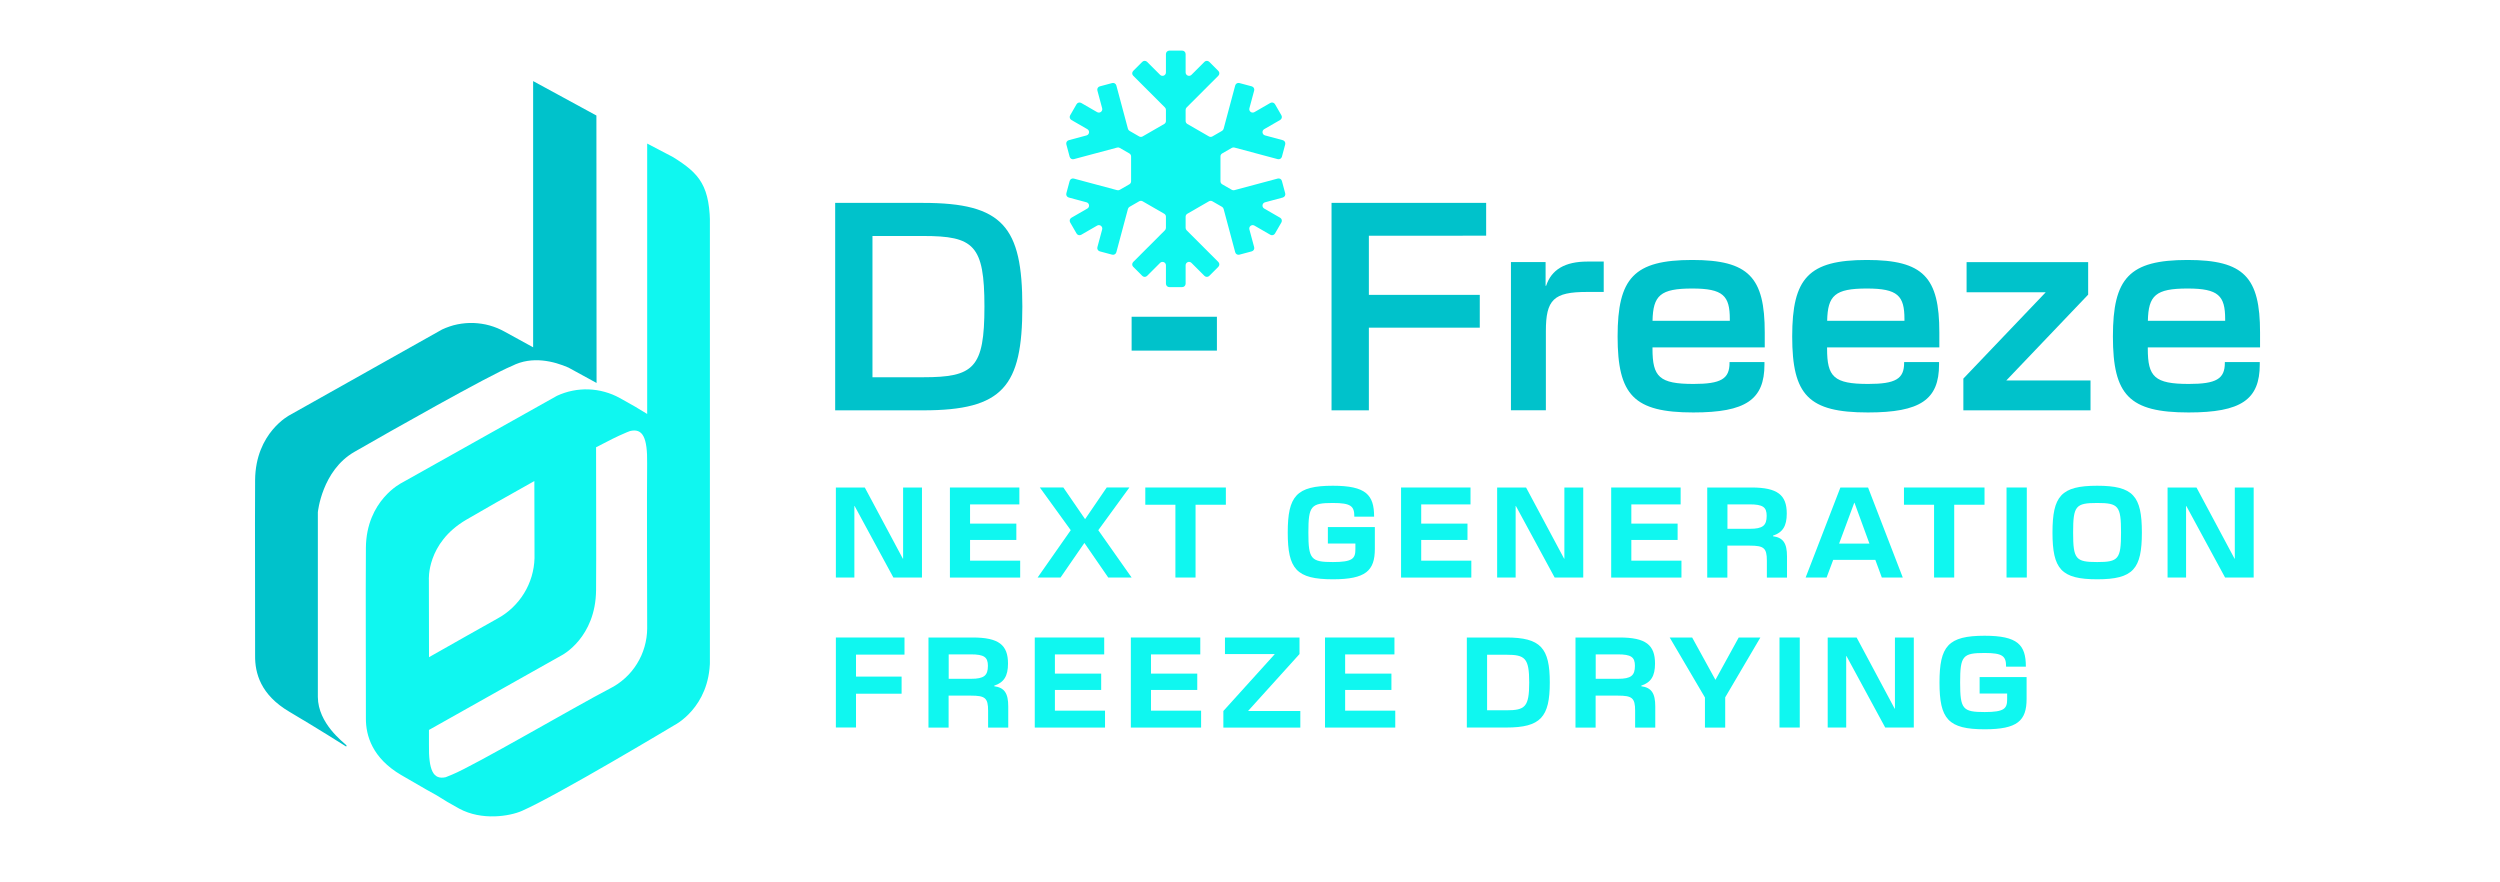 <?xml version="1.0" encoding="utf-8"?>
<!-- Generator: Adobe Illustrator 29.8.2, SVG Export Plug-In . SVG Version: 9.03 Build 0)  -->
<svg version="1.0" id="Layer_1" xmlns="http://www.w3.org/2000/svg" xmlns:xlink="http://www.w3.org/1999/xlink" x="0px" y="0px"
	 viewBox="0 0 612 216" style="enable-background:new 0 0 612 216;" xml:space="preserve">
<style type="text/css">
	.st0{fill:#0FF7F0;}
	.st1{clip-path:url(#SVGID_00000080886604181026613360000015712258561613182868_);}
	.st2{fill:#00C2CB;}
	.st3{clip-path:url(#SVGID_00000051348756413601762130000011061243170355742390_);}
</style>
<g>
	<path class="st0" d="M204.62,119.34h7.08l9.32,17.43h0.06v-17.43h4.62v22.04h-7l-9.49-17.51h-0.06v17.51h-4.53V119.34z"/>
	<path class="st0" d="M232.54,119.34h17v4.14h-12.07v4.7h11.33v4h-11.33v5.07h12.27v4.14h-17.2V119.34z"/>
	<path class="st0" d="M262.12,129.79l-7.57-10.46h5.75l5.33,7.76l5.3-7.76h5.55l-7.62,10.46l8.16,11.59h-5.72l-5.84-8.47l-5.84,8.47
		h-5.61L262.12,129.79z"/>
	<path class="st0" d="M287.74,123.56h-7.37v-4.22h19.72v4.22h-7.42v17.82h-4.93V123.56z"/>
	<path class="st0" d="M315.24,130.36c0-8.93,2.1-11.45,11.05-11.45c8.1,0,10.09,2.24,10.09,7.54v0.03h-4.84v-0.03
		c0-2.55-0.82-3.32-5.27-3.32c-5.36,0-5.98,0.71-5.98,7.23s0.62,7.23,6.01,7.23c4.85,0,5.5-0.88,5.5-3.15v-1.39h-6.74v-4.02h11.5
		v5.33c0,5.36-2.24,7.45-10.26,7.45C317.33,141.81,315.24,139.29,315.24,130.36z"/>
	<path class="st0" d="M342.98,119.34h17v4.14h-12.07v4.7h11.33v4h-11.33v5.07h12.27v4.14h-17.2V119.34z"/>
	<path class="st0" d="M366.5,119.34h7.08l9.32,17.43h0.06v-17.43h4.62v22.04h-7l-9.49-17.51h-0.06v17.51h-4.53V119.34z"/>
	<path class="st0" d="M394.42,119.34h17v4.14h-12.07v4.7h11.33v4h-11.33v5.07h12.27v4.14h-17.2V119.34z"/>
	<path class="st0" d="M417.94,119.34h10.82c6.4,0,8.64,1.84,8.64,6.38c0,3.06-0.99,4.62-3.37,5.41v0.14
		c2.49,0.34,3.43,1.7,3.43,4.96v5.16h-4.93v-4.14c0-3.12-0.76-3.68-4.17-3.68h-5.5v7.82h-4.93V119.34z M428.37,129.45
		c3.15,0,4.11-0.79,4.11-3.17c0-2.15-0.93-2.81-4.19-2.81h-5.41v5.98H428.37z"/>
	<path class="st0" d="M450.53,119.34h6.77l8.5,22.04h-5.13l-1.59-4.33h-10.31l-1.62,4.33h-5.13L450.53,119.34z M457.64,133.08
		l-3.66-10h-0.06l-3.71,10H457.64z"/>
	<path class="st0" d="M473.46,123.56h-7.37v-4.22h19.72v4.22h-7.42v17.82h-4.93V123.56z"/>
	<path class="st0" d="M491.2,119.34h4.96v22.04h-4.96V119.34z"/>
	<path class="st0" d="M502.45,130.36c0-8.93,2.1-11.45,10.94-11.45s10.94,2.52,10.94,11.45s-2.1,11.45-10.94,11.45
		S502.45,139.29,502.45,130.36z M513.39,137.59c5.21,0,5.84-0.71,5.84-7.23s-0.62-7.23-5.84-7.23c-5.27,0-5.89,0.71-5.89,7.23
		S508.12,137.59,513.39,137.59z"/>
	<path class="st0" d="M530.62,119.34h7.08l9.32,17.43h0.06v-17.43h4.62v22.04h-7l-9.49-17.51h-0.06v17.51h-4.53V119.34z"/>
	<path class="st0" d="M204.62,156.06h16.8v4.19h-11.87v5.38h11.16v4.19h-11.16v8.27h-4.93V156.06z"/>
	<path class="st0" d="M227.3,156.06h10.82c6.4,0,8.64,1.84,8.64,6.38c0,3.06-0.99,4.62-3.37,5.41v0.14c2.49,0.34,3.43,1.7,3.43,4.96
		v5.16h-4.93v-4.14c0-3.12-0.76-3.68-4.17-3.68h-5.5v7.82h-4.93V156.06z M237.73,166.17c3.15,0,4.11-0.79,4.11-3.17
		c0-2.15-0.94-2.81-4.19-2.81h-5.41v5.98H237.73z"/>
	<path class="st0" d="M253.31,156.06h17v4.14h-12.07v4.7h11.33v4h-11.33v5.07h12.27v4.14h-17.2V156.06z"/>
	<path class="st0" d="M276.83,156.06h17v4.14h-12.07v4.7h11.33v4h-11.33v5.07h12.27v4.14h-17.2V156.06z"/>
	<path class="st0" d="M299.48,174.05l12.55-13.88v-0.06h-12.16v-4.05h18.25v4.05L305.57,174v0.06h12.75v4.05h-18.84V174.05z"/>
	<path class="st0" d="M324.36,156.06h17v4.14h-12.07v4.7h11.33v4h-11.33v5.07h12.27v4.14h-17.2V156.06z"/>
	<path class="st0" d="M359.08,156.06h9.66c8.42,0,10.65,2.55,10.65,11.02s-2.24,11.02-10.65,11.02h-9.66V156.06z M368.74,173.88
		c4.59,0,5.61-0.79,5.61-6.8s-1.02-6.8-5.61-6.8h-4.7v13.6H368.74z"/>
	<path class="st0" d="M385.69,156.06h10.82c6.4,0,8.64,1.84,8.64,6.38c0,3.06-0.99,4.62-3.37,5.41v0.14
		c2.49,0.34,3.43,1.7,3.43,4.96v5.16h-4.93v-4.14c0-3.12-0.76-3.68-4.17-3.68h-5.5v7.82h-4.93V156.06z M396.12,166.17
		c3.15,0,4.11-0.79,4.11-3.17c0-2.15-0.93-2.81-4.19-2.81h-5.41v5.98H396.12z"/>
	<path class="st0" d="M417.35,170.71l-8.61-14.65h5.5l5.7,10.37l5.7-10.37h5.3l-8.61,14.65v7.4h-4.96V170.71z"/>
	<path class="st0" d="M435.62,156.06h4.96v22.04h-4.96V156.06z"/>
	<path class="st0" d="M447.42,156.06h7.08l9.32,17.43h0.06v-17.43h4.62v22.04h-7l-9.49-17.51h-0.06v17.51h-4.53V156.06z"/>
	<path class="st0" d="M474.79,167.08c0-8.93,2.1-11.45,11.05-11.45c8.1,0,10.09,2.24,10.09,7.54v0.03h-4.84v-0.03
		c0-2.55-0.82-3.32-5.27-3.32c-5.36,0-5.98,0.71-5.98,7.23s0.62,7.23,6.01,7.23c4.85,0,5.5-0.88,5.5-3.15v-1.39h-6.74v-4.02h11.5
		v5.33c0,5.36-2.24,7.45-10.26,7.45C476.89,178.53,474.79,176.01,474.79,167.08z"/>
</g>
<g id="Layer_1_00000114048856691890812230000000068706792579717506_">
</g>
<g id="Layer_2_00000125603004487137827600000010732845142797161653_">
	<path class="st0" d="M312.79,43.71l-10.61,2.84c-0.21,0.06-0.44,0.03-0.63-0.08l-2.36-1.36c-0.26-0.15-0.42-0.43-0.42-0.72v-6.11
		c0-0.3,0.16-0.57,0.42-0.72l2.36-1.36c0.19-0.11,0.42-0.14,0.63-0.08l10.61,2.84c0.45,0.12,0.9-0.15,1.02-0.59l0.81-3.03
		c0.12-0.45-0.15-0.9-0.59-1.02l-4.35-1.17c-0.72-0.19-0.85-1.16-0.2-1.53l3.9-2.25c0.4-0.23,0.54-0.74,0.31-1.14l-1.57-2.72
		c-0.23-0.4-0.74-0.54-1.14-0.31l-3.9,2.25c-0.65,0.37-1.42-0.22-1.23-0.94l1.17-4.35c0.12-0.45-0.15-0.9-0.59-1.02l-3.03-0.81
		c-0.45-0.12-0.9,0.15-1.02,0.59l-2.84,10.61c-0.06,0.21-0.2,0.4-0.39,0.51l-2.36,1.36c-0.26,0.15-0.58,0.15-0.84,0l-5.29-3.05
		c-0.26-0.15-0.42-0.43-0.42-0.72V26.9c0-0.22,0.09-0.43,0.24-0.59l7.77-7.77c0.33-0.33,0.33-0.86,0-1.18l-2.22-2.22
		c-0.33-0.33-0.86-0.33-1.18,0l-3.18,3.18c-0.53,0.53-1.43,0.15-1.43-0.59v-4.5c0-0.46-0.37-0.84-0.84-0.84h-3.14
		c-0.46,0-0.84,0.37-0.84,0.84v4.5c0,0.75-0.9,1.12-1.43,0.59l-3.18-3.18c-0.33-0.33-0.86-0.33-1.18,0l-2.22,2.22
		c-0.33,0.33-0.33,0.86,0,1.18l7.77,7.77c0.16,0.16,0.24,0.37,0.24,0.59v2.73c0,0.3-0.16,0.57-0.42,0.72l-5.29,3.05
		c-0.26,0.15-0.58,0.15-0.84,0l-2.36-1.36c-0.19-0.11-0.33-0.29-0.39-0.51l-2.84-10.61c-0.12-0.45-0.58-0.71-1.02-0.59l-3.03,0.81
		c-0.45,0.12-0.71,0.58-0.59,1.02l1.17,4.35c0.19,0.72-0.58,1.31-1.23,0.94l-3.9-2.25c-0.4-0.23-0.91-0.09-1.14,0.31l-1.57,2.72
		c-0.23,0.4-0.09,0.91,0.31,1.14l3.9,2.25c0.65,0.37,0.52,1.34-0.2,1.53l-4.35,1.17c-0.45,0.12-0.71,0.58-0.59,1.02l0.81,3.03
		c0.12,0.45,0.58,0.71,1.02,0.59l10.61-2.84c0.21-0.06,0.44-0.03,0.63,0.08l2.36,1.36c0.26,0.15,0.42,0.43,0.42,0.72v6.11
		c0,0.3-0.16,0.57-0.42,0.72l-2.36,1.36c-0.19,0.11-0.42,0.14-0.63,0.08l-10.61-2.84c-0.45-0.12-0.9,0.15-1.02,0.59l-0.81,3.03
		c-0.12,0.45,0.15,0.9,0.59,1.02l4.35,1.17c0.72,0.19,0.85,1.16,0.2,1.53l-3.9,2.25c-0.4,0.23-0.54,0.74-0.31,1.14l1.57,2.72
		c0.23,0.4,0.74,0.54,1.14,0.31l3.9-2.25c0.65-0.37,1.42,0.22,1.23,0.94l-1.17,4.35c-0.12,0.45,0.15,0.9,0.59,1.02l3.03,0.81
		c0.45,0.12,0.9-0.15,1.02-0.59l2.84-10.61c0.06-0.21,0.2-0.4,0.39-0.51l2.36-1.36c0.26-0.15,0.58-0.15,0.84,0l5.29,3.05
		c0.26,0.15,0.42,0.43,0.42,0.72v2.73c0,0.22-0.09,0.43-0.24,0.59l-7.77,7.77c-0.33,0.33-0.33,0.86,0,1.18l2.22,2.22
		c0.33,0.33,0.86,0.33,1.18,0l3.18-3.18c0.53-0.53,1.43-0.15,1.43,0.59v4.5c0,0.46,0.37,0.84,0.84,0.84h3.14
		c0.46,0,0.84-0.37,0.84-0.84v-4.5c0-0.75,0.9-1.12,1.43-0.59l3.18,3.18c0.33,0.33,0.86,0.33,1.18,0l2.22-2.22
		c0.33-0.33,0.33-0.86,0-1.18l-7.77-7.77c-0.16-0.16-0.24-0.37-0.24-0.59v-2.73c0-0.3,0.16-0.57,0.42-0.72l5.29-3.05
		c0.26-0.15,0.58-0.15,0.84,0l2.36,1.36c0.19,0.11,0.33,0.29,0.39,0.51l2.84,10.61c0.12,0.45,0.58,0.71,1.02,0.59l3.03-0.81
		c0.45-0.12,0.71-0.58,0.59-1.02l-1.17-4.35c-0.19-0.72,0.58-1.31,1.23-0.94l3.9,2.25c0.4,0.23,0.91,0.09,1.14-0.31l1.57-2.72
		c0.23-0.4,0.09-0.91-0.31-1.14l-3.9-2.25c-0.65-0.37-0.52-1.34,0.2-1.53l4.35-1.17c0.45-0.12,0.71-0.58,0.59-1.02l-0.81-3.03
		C313.7,43.85,313.24,43.59,312.79,43.71z"/>
</g>
<g>
	<g>
		<g>
			<g>
				<g>
					<defs>
						<rect id="SVGID_1_" x="62.39" y="19.85" width="83.66" height="163.05"/>
					</defs>
					<clipPath id="SVGID_00000111178397039027951720000010025575427341193858_">
						<use xlink:href="#SVGID_1_"  style="overflow:visible;"/>
					</clipPath>
					<g style="clip-path:url(#SVGID_00000111178397039027951720000010025575427341193858_);">
						<path class="st2" d="M146,28.28l-15.49-8.43v65.17c-2.3-1.28-4.69-2.6-6.96-3.82c-0.58-0.33-1.18-0.61-1.79-0.87
							c-0.62-0.25-1.24-0.47-1.88-0.65s-1.29-0.32-1.95-0.42c-0.66-0.1-1.32-0.16-1.98-0.19c-0.67-0.02-1.33-0.01-1.99,0.05
							c-0.66,0.06-1.32,0.15-1.97,0.28s-1.29,0.3-1.92,0.52c-0.63,0.21-1.25,0.46-1.85,0.74l-37.28,20.95c0,0-8.39,4.28-8.49,15.91
							c-0.08,10.22,0.04,38.75,0,43s1.32,9.55,8.37,13.71s13.88,8.5,13.88,8.5s0.31-0.05,0.05-0.33c-0.69-0.72-6.9-5.28-6.94-11.78
							c0-4.48,0-45.23,0-45.23s0.99-10.21,8.95-14.77c8.32-4.79,33-18.76,38.6-21.05c4.93-2.52,10.27-1.12,13.79,0.41l6.89,3.77
							L146,28.28z"/>
					</g>
				</g>
			</g>
		</g>
	</g>
	<g>
		<g>
			<g>
				<g>
					<defs>
						<rect id="SVGID_00000021106233798007684810000001778802253453498541_" x="89.51" y="35.05" width="84.27" height="164.86"/>
					</defs>
					<clipPath id="SVGID_00000147912098503726259540000004233111727599987084_">
						<use xlink:href="#SVGID_00000021106233798007684810000001778802253453498541_"  style="overflow:visible;"/>
					</clipPath>
					<g style="clip-path:url(#SVGID_00000147912098503726259540000004233111727599987084_);">
						<path class="st0" d="M173.82,120.5V56.05c0.09-10.58-2.5-13.5-9.04-17.58l-6.35-3.33v66.2c-1.72-1.09-3.94-2.4-6.72-3.91
							c-0.58-0.32-1.18-0.61-1.8-0.86c-0.62-0.25-1.24-0.46-1.89-0.64c-0.64-0.18-1.29-0.32-1.95-0.42s-1.32-0.16-1.98-0.19
							c-0.66-0.02-1.33-0.01-1.99,0.05c-0.66,0.05-1.32,0.15-1.97,0.28s-1.29,0.3-1.93,0.51c-0.63,0.21-1.25,0.45-1.85,0.73
							l-38.02,21.32c0,0-8.66,4.27-8.76,15.89c-0.09,10.22,0.03,37.49,0,41.74s1.58,9.74,8.63,13.88c5.36,3.15,7.88,4.53,8.75,5.01
							c1.54,0.99,3.35,2.08,5.48,3.23c5.54,2.99,12.34,1.86,15.35,0.54c8.73-3.84,37.28-20.96,37.28-20.96s8.64-4.26,8.74-15.9
							C173.9,151.61,173.79,125.39,173.82,120.5z M114.16,127.22c3.51-2.05,9.95-5.73,16.65-9.46c0,9.85,0.04,18.87,0.04,18.87
							c-0.02,0.76-0.09,1.51-0.21,2.26c-0.12,0.75-0.29,1.48-0.5,2.21c-0.22,0.72-0.48,1.43-0.79,2.13s-0.66,1.36-1.06,2.01
							c-0.4,0.65-0.83,1.26-1.31,1.85c-0.48,0.59-0.99,1.14-1.54,1.67c-0.55,0.52-1.13,1.01-1.74,1.45
							c-0.61,0.45-1.25,0.85-1.91,1.21c-3.58,1.97-10.06,5.68-16.77,9.46c0-9.66-0.03-18.87-0.03-18.87S104.33,132.96,114.16,127.22
							z M158.43,153.82c0,0.76-0.06,1.52-0.17,2.28s-0.27,1.5-0.48,2.23c-0.21,0.73-0.47,1.45-0.78,2.15s-0.67,1.37-1.07,2.02
							c-0.4,0.65-0.85,1.27-1.33,1.85c-0.49,0.59-1.01,1.14-1.58,1.65c-0.56,0.51-1.16,0.99-1.79,1.42
							c-0.63,0.43-1.28,0.82-1.97,1.16c-8.52,4.43-33,18.76-38.6,21.05c-0.54,0.24-1.06,0.45-1.55,0.63
							c-3.05,0.68-4.2-1.65-4.1-8.03c0-0.63,0-1.87,0-3.54l32.6-18.33c0,0,8.21-4.27,8.31-15.9c0.07-7.77,0-25.19,0-34.97
							c3.04-1.6,5.49-2.81,6.83-3.36c0.49-0.23,0.99-0.43,1.48-0.61c3.12-0.75,4.29,1.57,4.19,8.01
							C158.33,118.04,158.43,153.82,158.43,153.82z"/>
					</g>
				</g>
			</g>
		</g>
	</g>
</g>
<g>
	<path class="st2" d="M204.45,49.67h21.54c19.51,0,24.28,5.81,24.28,25.39s-4.76,25.39-24.28,25.39h-21.54L204.45,49.67
		L204.45,49.67z M225.98,92.35c12.4,0,15.01-2.22,15.01-17.29c0-15.08-2.61-17.29-15.01-17.29h-12.4v34.59h12.4V92.35z"/>
	<path class="st2" d="M277.02,77.54h20.88v8.29h-20.88V77.54z"/>
	<path class="st2" d="M325.96,49.67h37.85v8.03H335.1v14.49h27.15v8.03H335.1v20.23h-9.14V49.67z"/>
	<path class="st2" d="M369.88,64.16h8.48v5.81h0.13c1.3-3.98,4.63-5.94,10.12-5.94h3.98v7.44h-4.11c-8.16,0-10.05,1.89-10.05,9.59
		v19.38h-8.55L369.88,64.16L369.88,64.16z"/>
	<path class="st2" d="M395.99,82.37c0-14.29,3.98-18.73,18.27-18.73c13.84,0,17.75,4.24,17.75,17.75v3.66h-27.48v0.33
		c0,6.85,1.63,8.61,10.05,8.61c6.72,0,8.81-1.24,8.81-5.16v-0.2h8.55v0.59c0,8.61-4.57,11.75-17.42,11.75
		C399.97,100.97,395.99,96.73,395.99,82.37z M423.46,78.52v-0.39c0-5.74-1.63-7.5-9.2-7.5c-7.83,0-9.59,1.7-9.72,7.9h18.92V78.52z"
		/>
	<path class="st2" d="M438.73,82.37c0-14.29,3.98-18.73,18.27-18.73c13.84,0,17.75,4.24,17.75,17.75v3.66h-27.48v0.33
		c0,6.85,1.63,8.61,10.05,8.61c6.72,0,8.81-1.24,8.81-5.16v-0.2h8.55v0.59c0,8.61-4.57,11.75-17.42,11.75
		C442.71,100.97,438.73,96.73,438.73,82.37z M466.21,78.52v-0.39c0-5.74-1.63-7.5-9.2-7.5c-7.83,0-9.59,1.7-9.72,7.9h18.92V78.52z"
		/>
	<path class="st2" d="M480.63,92.68l20.17-21.14h-19.38v-7.37h29.76v7.96l-20.04,21.01h20.62v7.31h-31.13V92.68z"/>
	<path class="st2" d="M517.24,82.37c0-14.29,3.98-18.73,18.27-18.73c13.84,0,17.75,4.24,17.75,17.75v3.66h-27.48v0.33
		c0,6.85,1.63,8.61,10.05,8.61c6.72,0,8.81-1.24,8.81-5.16v-0.2h8.55v0.59c0,8.61-4.57,11.75-17.42,11.75
		C521.22,100.97,517.24,96.73,517.24,82.37z M544.72,78.52v-0.39c0-5.74-1.63-7.5-9.2-7.5c-7.83,0-9.59,1.7-9.72,7.9h18.92V78.52z"
		/>
</g>
</svg>
